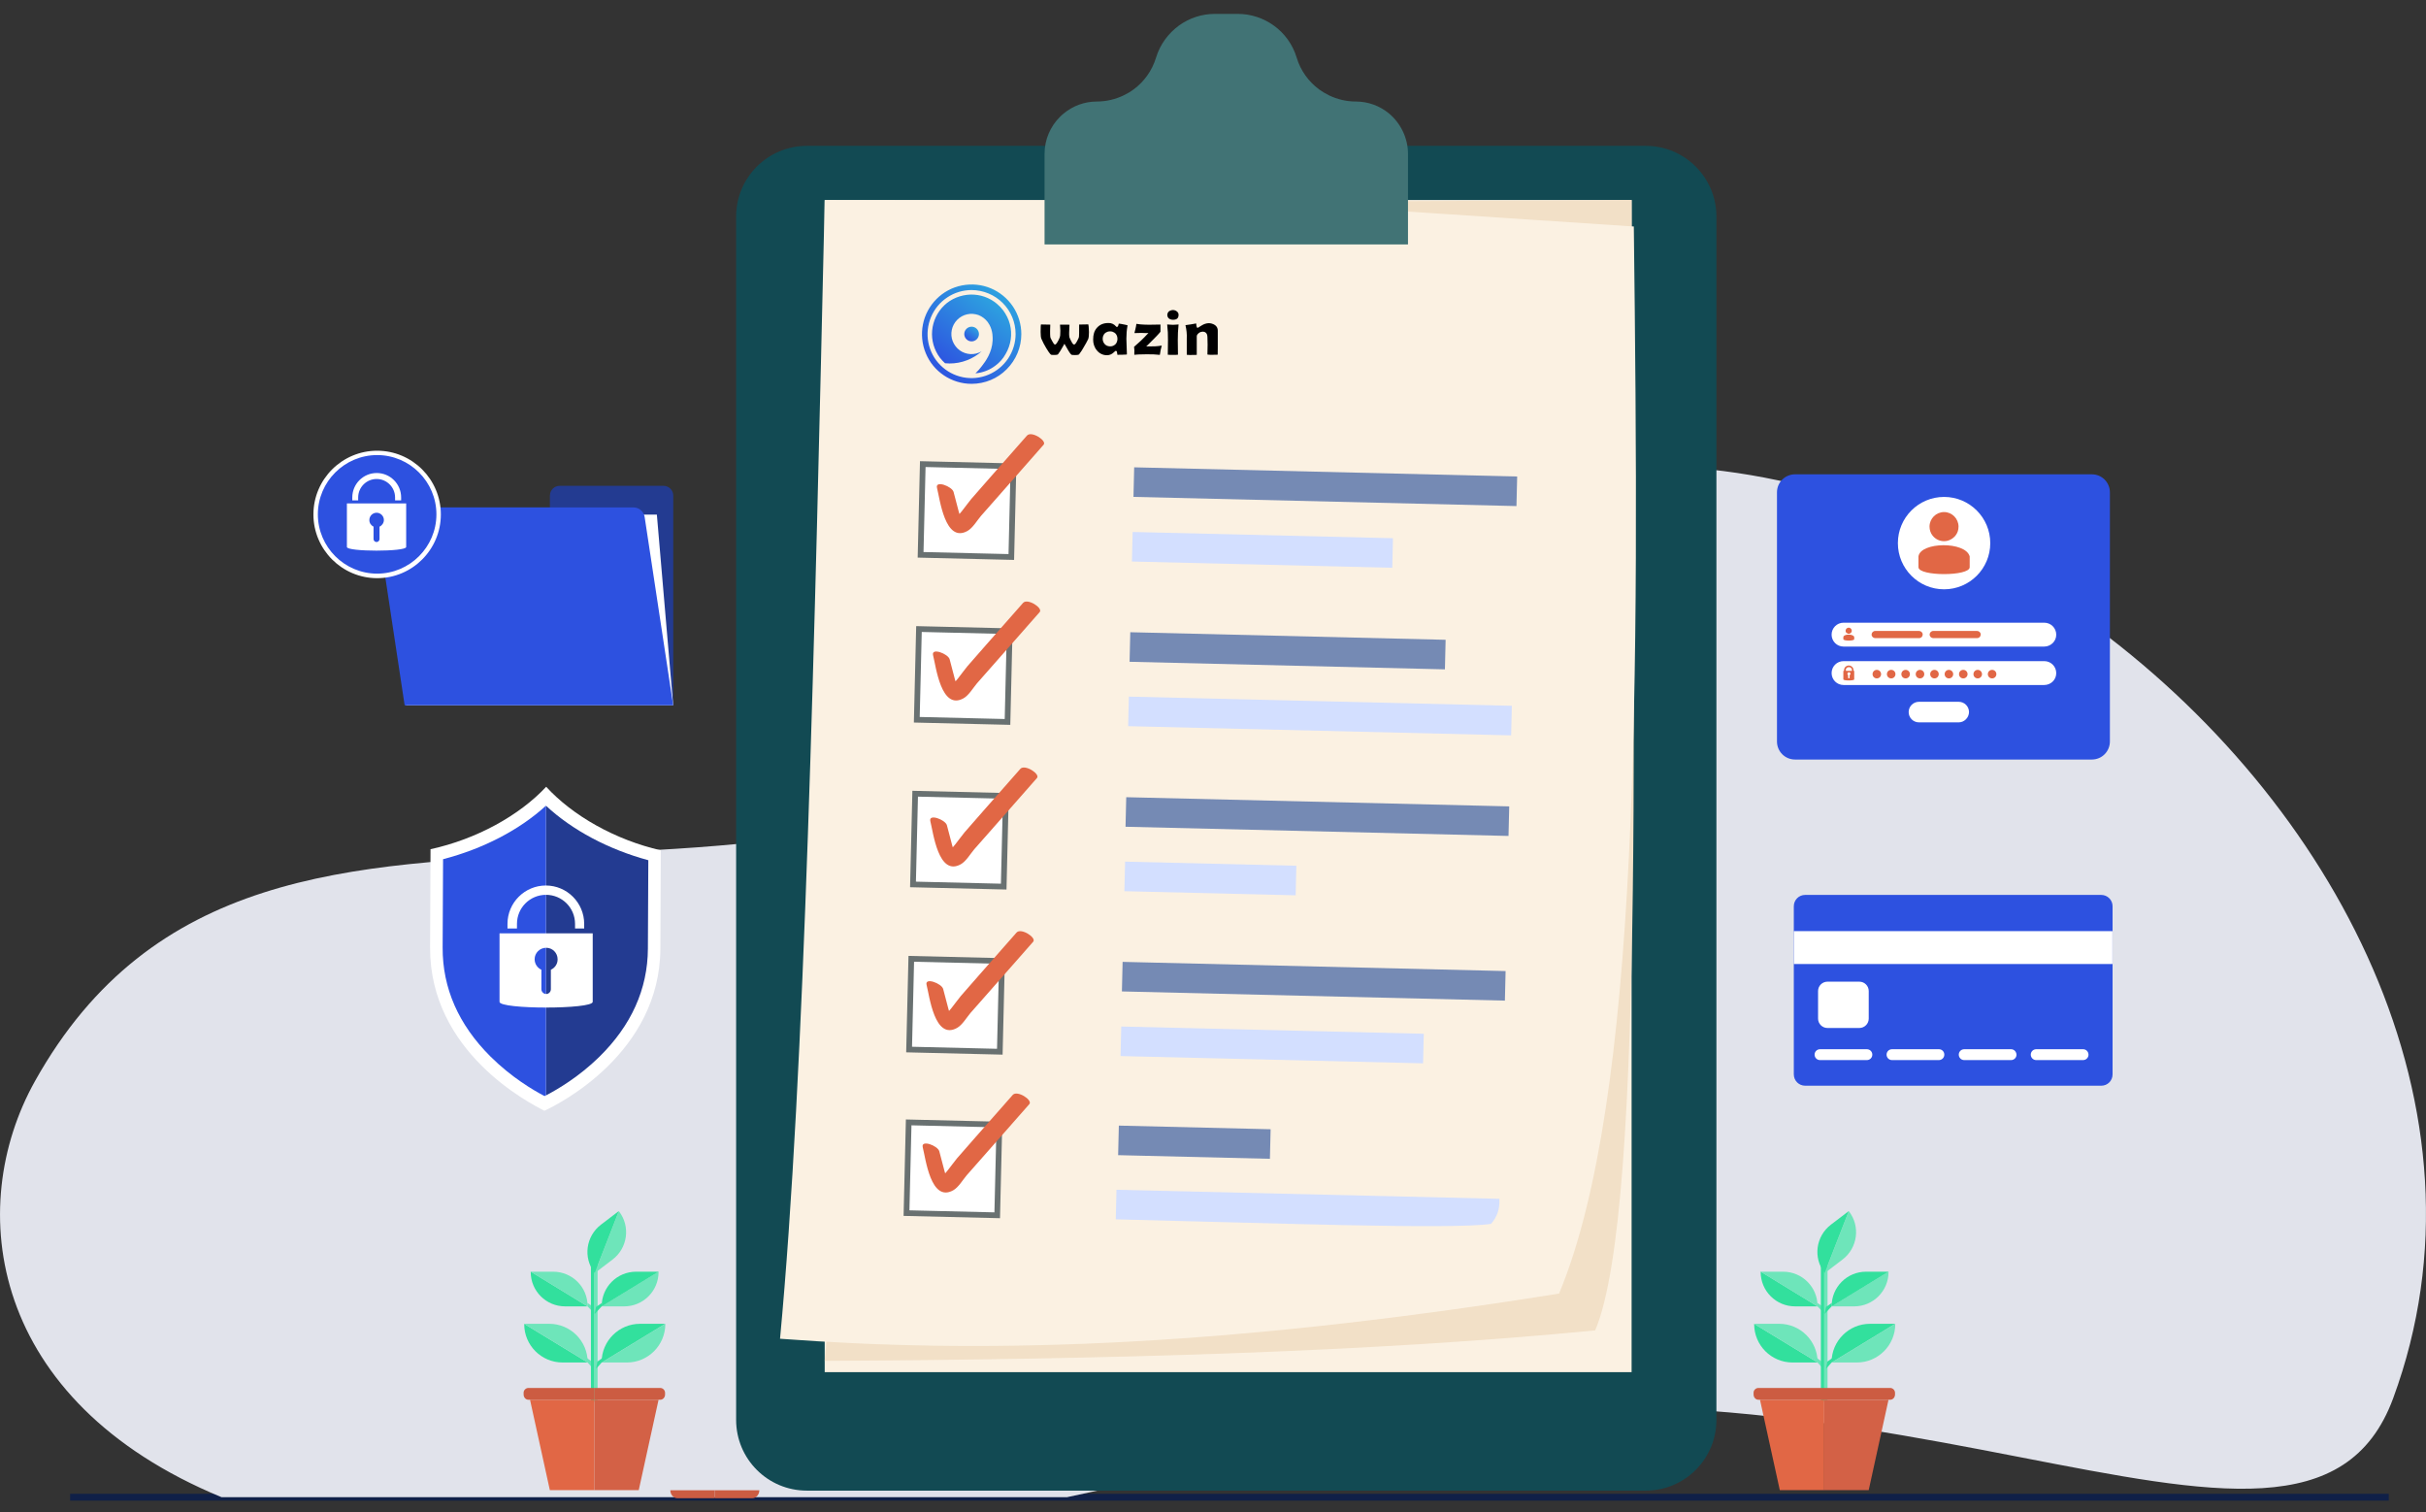 <?xml version="1.0" encoding="utf-8"?>
<!-- Generator: Adobe Illustrator 25.4.1, SVG Export Plug-In . SVG Version: 6.00 Build 0)  -->
<svg version="1.1" id="Layer_1" xmlns="http://www.w3.org/2000/svg" xmlns:xlink="http://www.w3.org/1999/xlink" x="0px" y="0px"
	 viewBox="0 0 2840.3 1770.2" style="enable-background:new 0 0 2840.3 1770.2;" xml:space="preserve">
<rect x="0" y="0" width="2840.3" height="1770.2" fill="#333333" stroke="none"/>
<style type="text/css">
	.st0{fill:none;stroke:#102048;stroke-width:7.987;stroke-miterlimit:10;}
	.st1{fill:#E1E3EB;}
	.st2{fill:#CC5C42;}
	.st3{fill:#124A53;}
	.st4{fill:#FBF1E2;}
	.st5{fill:#F2E0C7;}
	.st6{fill:#758AB4;}
	.st7{fill:#D3DFFF;}
	.st8{fill:#FFFFFF;stroke:#697171;stroke-width:6.681;stroke-miterlimit:9.998;}
	.st9{fill:#E16745;}
	.st10{fill:#417375;}
	.st11{fill:#D9FFFF;}
	.st12{fill:#FFFFFF;}
	.st13{fill:#2D51E0;}
	.st14{fill:#233B91;}
	.st15{fill:#E16644;}
	.st16{fill:#6EE5BA;}
	.st17{fill:#32E09D;}
	.st18{fill:#D36146;}
	
		.st19{clip-path:url(#SVGID_00000125568139922093557530000002820992862821654912_);fill:url(#SVGID_00000029747839184520414870000009639953456033089433_);}
	
		.st20{clip-path:url(#SVGID_00000123439618740480856570000013492246417612720801_);fill:url(#SVGID_00000042705331744160452460000012492324439371991449_);}
	
		.st21{clip-path:url(#SVGID_00000026874785577990070630000000159030532495310493_);fill:url(#SVGID_00000174593988014402552100000012337112828574783398_);}
</style>
<line class="st0" x1="82.1" y1="1752.75" x2="2796.7" y2="1752.75"/>
<g>
	<path class="st1" d="M40.9,1265.75c273.6-489.5,918.6-40.4,1433.3-537.5c563-543.9,1575.6,235.1,1327.7,908.6
		c-106.4,289.1-623-125.1-1314.5,58.8c-83.6,22.2-163,41.2-238.2,57.1H259.4C-13.2,1640.15-41.8,1413.75,40.9,1265.75z"/>
</g>
<g>
	<path class="st2" d="M836.9,1753.95v-9.3h-52.1l0,0c0,5,3.7,9.3,8.3,9.3H836.9L836.9,1753.95z"/>
</g>
<g>
	<path class="st2" d="M836.9,1753.95v-9.3H889l0,0c0,5-3.7,9.3-8.3,9.3H836.9L836.9,1753.95z"/>
</g>
<path class="st3" d="M1926.74,1745.05h-982.1c-45.8,0-82.8-37.1-82.8-82.8V253.55c0-45.8,37.1-82.8,82.8-82.8h982.1
	c45.8,0,82.8,37.1,82.8,82.8v1408.8C2009.44,1708.05,1972.54,1745.05,1926.74,1745.05z"/>
<rect x="965.54" y="234.15" class="st4" width="944.7" height="1372.2"/>
<path class="st5" d="M1910.24,234.15c0.4,535.1,17.6,1180.4-42.6,1323.3c-264.8,25.8-574.8,34-902.1,35.7l124.5-1354.9
	L1910.24,234.15z"/>
<path class="st4" d="M1825.34,1514.35c-412.6,66.1-688.5,69.6-912.1,52.9c29-308.6,40.6-821.2,52.3-1332.9l497.2,1.1l450.1,29.7
	C1919.34,796.25,1920.04,1286.95,1825.34,1514.35z"/>
<rect x="1533.48" y="345.74" transform="matrix(0.024 -1 1 0.024 944.5 2106.872)" class="st6" width="34.6" height="448.39"/>
<rect x="1459.88" y="491.44" transform="matrix(0.024 -1 1 0.024 798.756 2105.453)" class="st7" width="34.6" height="304.79"/>
<rect x="1489.28" y="577.34" transform="matrix(0.024 -1 1 0.024 709.399 2250.162)" class="st6" width="34.6" height="369.19"/>
<rect x="1527.18" y="614.04" transform="matrix(0.024 -1 1 0.024 670.129 2362.553)" class="st7" width="34.6" height="448.39"/>
<rect x="1524.08" y="731.73" transform="matrix(0.024 -1 1 0.024 549.437 2474.381)" class="st6" width="34.6" height="448.39"/>
<rect x="1398.83" y="928.08" transform="matrix(0.024 -1 1 0.024 354.76 2419.863)" class="st7" width="34.6" height="200.5"/>
<rect x="1519.78" y="924.43" transform="matrix(0.024 -1 1 0.024 352.596 2658.243)" class="st6" width="34.6" height="448.39"/>
<rect x="1471.08" y="1046.03" transform="matrix(0.024 -1 1 0.024 230.566 2682.302)" class="st7" width="34.6" height="354.19"/>
<rect x="1380.03" y="1248.07" transform="matrix(0.024 -1 1 0.024 27.895 2702.399)" class="st6" width="34.6" height="177.7"/>
<path class="st7" d="M1755.44,1403.45l-448.3-10.6l-0.8,34.6c173.4,4.1,394.2,12.2,439.3,5.3
	C1752.54,1425.05,1756.14,1415.55,1755.44,1403.45z"/>
<rect x="1078.39" y="544.64" transform="matrix(0.024 -1 1 0.024 507.286 1714.842)" class="st8" width="106.2" height="106.2"/>
<g>
	<path class="st9" d="M1097.03,571.25c3.3,12.6,9.3,65.1,35.7,50.3c6.1-3.4,11.3-12.3,15.7-17.5c8.2-9.3,16.3-18.5,24.5-27.8
		c16.3-18.5,32.6-37.1,48.9-55.6c4.2-4.7-14.3-16.7-19.5-10.7c-14.5,16.4-29,33-43.5,49.4c-7.3,8.2-14.5,16.4-21.7,24.8
		c-5,5.7-16.7,24.2-24.2,25.8c4.1,1.3,8.1,2.6,12.2,4c2.8,2.3-2.5-14.3-2.6-14.8c-2-7.7-4-15.5-6.1-23.2
		C1114.73,569.45,1094.53,561.75,1097.03,571.25L1097.03,571.25z"/>
</g>
<rect x="1073.89" y="737.63" transform="matrix(0.024 -1 1 0.024 309.95 1898.797)" class="st8" width="106.2" height="106.2"/>
<g>
	<path class="st9" d="M1092.43,767.15c3.3,12.6,9.3,65.1,35.7,50.3c6.1-3.4,11.3-12.3,15.7-17.5c8.2-9.3,16.3-18.5,24.5-27.8
		c16.3-18.5,32.6-37.1,48.9-55.6c4.2-4.7-14.3-16.7-19.5-10.7c-14.5,16.4-29,33-43.5,49.4c-7.3,8.2-14.5,16.4-21.7,24.8
		c-5,5.7-16.7,24.2-24.2,25.8c4.1,1.3,8.1,2.6,12.2,4c2.8,2.3-2.5-14.3-2.6-14.8c-2-7.7-4-15.5-6.1-23.2
		C1110.13,765.45,1090.03,757.65,1092.43,767.15L1092.43,767.15z"/>
</g>
<rect x="1069.39" y="930.33" transform="matrix(0.024 -1 1 0.024 112.914 2082.459)" class="st8" width="106.2" height="106.2"/>
<g>
	<path class="st9" d="M1089.23,961.45c3.3,12.6,9.3,65.1,35.7,50.3c6.1-3.4,11.3-12.3,15.7-17.5c8.2-9.3,16.3-18.5,24.5-27.8
		c16.3-18.5,32.6-37.1,48.9-55.6c4.2-4.7-14.3-16.7-19.5-10.7c-14.5,16.4-29,33-43.5,49.4c-7.3,8.2-14.5,16.4-21.7,24.8
		c-5,5.7-16.7,24.2-24.2,25.8c4.1,1.3,8.1,2.6,12.2,4c2.8,2.3-2.5-14.3-2.6-14.8c-2-7.7-4-15.5-6.1-23.2
		C1107.03,959.75,1086.83,951.95,1089.23,961.45L1089.23,961.45z"/>
</g>
<rect x="1064.79" y="1123.52" transform="matrix(0.024 -1 1 0.024 -84.72 2266.509)" class="st8" width="106.2" height="106.2"/>
<g>
	<path class="st9" d="M1084.83,1153.05c3.3,12.6,9.3,65.1,35.7,50.3c6.1-3.4,11.3-12.3,15.7-17.5c8.2-9.3,16.3-18.5,24.5-27.8
		c16.3-18.5,32.6-37.1,48.9-55.6c4.2-4.7-14.3-16.7-19.5-10.7c-14.5,16.4-29,33-43.5,49.4c-7.3,8.2-14.5,16.4-21.7,24.8
		c-5,5.7-16.7,24.2-24.2,25.8c4.1,1.3,8.1,2.6,12.2,4c2.8,2.3-2.5-14.3-2.6-14.8c-2-7.7-4-15.5-6.1-23.2
		C1102.53,1151.35,1082.33,1143.65,1084.83,1153.05L1084.83,1153.05z"/>
</g>
<rect x="1061.69" y="1314.92" transform="matrix(0.024 -1 1 0.024 -279.09 2450.301)" class="st8" width="106.2" height="106.2"/>
<g>
	<path class="st9" d="M1080.33,1343.15c3.3,12.6,9.3,65.1,35.7,50.3c6.1-3.4,11.3-12.3,15.7-17.5c8.2-9.3,16.3-18.5,24.5-27.8
		c16.3-18.5,32.6-37.1,48.9-55.6c4.2-4.7-14.3-16.7-19.5-10.7c-14.5,16.4-29,33-43.5,49.4c-7.3,8.2-14.5,16.4-21.7,24.8
		c-5,5.7-16.7,24.2-24.2,25.8c4.1,1.3,8.1,2.6,12.2,4c2.8,2.3-2.5-14.3-2.6-14.8c-2-7.7-4-15.5-6.1-23.2
		C1098.03,1341.25,1077.93,1333.65,1080.33,1343.15L1080.33,1343.15z"/>
</g>
<path class="st10" d="M1648.44,180.15v106h-425.5v-106c0-16.9,6.8-32.1,18-43.3c1.4-1.4,2.8-2.7,4.3-3.9c10.6-8.8,24.2-14.1,39-14.1
	c11.1,0,21.7-2.6,31.3-7.2c4.1-2,8.1-4.3,11.7-7c12.2-9,21.5-21.8,26.2-37.1c4.7-15.6,14.4-28.5,26.9-37.7
	c12.1-8.7,26.6-13.6,42.2-13.6h26.5c15.6,0,30.2,5,42.2,13.6c12.6,9,22.2,22.1,26.9,37.7c4.6,15.3,14,28,26.2,37.1
	c3.8,2.7,7.6,5,11.7,7c9.5,4.6,20.2,7.2,31.3,7.2c14.8,0,28.4,5.3,39,14.1C1639.74,144.25,1648.44,161.35,1648.44,180.15z"/>
<g>
	<g>
		<path class="st11" d="M503.94,994.05L503.94,994.05c0-0.5,0-0.6,0-0.7C503.94,993.35,503.94,994.05,503.94,994.05z"/>
		<path class="st11" d="M503.94,994.05L503.94,994.05c0-0.5,0-0.6,0-0.7C503.94,993.35,503.94,994.05,503.94,994.05z"/>
		<path class="st11" d="M773.84,995.25c0,0,0-0.6,0-0.7C773.84,994.65,773.84,994.75,773.84,995.25L773.84,995.25z"/>
		<path class="st11" d="M773.84,995.25c0,0,0-0.6,0-0.7C773.84,994.65,773.84,994.75,773.84,995.25L773.84,995.25z"/>
		<path class="st12" d="M639.44,921.05c-31.4,33.7-81.7,61.4-135.4,73.1c0,3.5-0.1,23.5-0.5,115.1
			c-0.5,122.3,115.8,181.9,133.8,191.1c17.5-8,135.3-67.7,135.8-189.8c0.4-91.6,0.5-111.5,0.5-115.1
			C720.14,983.15,670.64,955.05,639.44,921.05z"/>
	</g>
</g>
<g>
	<path class="st13" d="M639.14,943.25c-30.8,28.2-73.4,50.4-120.4,62.6l-0.5,103.5c-0.2,47.4,18.6,90.2,55.9,127.4
		c24.5,24.4,50.3,39.6,63.4,46.4c0.6-0.2,1.2-0.6,1.8-1v-338.6C639.34,943.35,639.14,943.25,639.14,943.25z"/>
</g>
<g>
	<path class="st14" d="M639.44,943.45v338.8c13.6-7.1,38.4-21.7,62-44.8c37.6-36.8,56.9-79.5,57.1-126.9l0.5-103.5
		C712.24,994.35,670.04,971.85,639.44,943.45z"/>
</g>
<g>
	<path class="st12" d="M584.84,1092.65v80.2c0,8.9,109.1,8.9,109.1,0v-80.2H584.84z M644.94,1135.25v22.8c0,3-2.4,5.6-5.5,5.6
		s-5.6-2.6-5.6-5.6v-22.8c-4.6-2.1-7.9-6.8-7.9-12.3c0-7.4,6.1-13.4,13.5-13.4s13.4,6,13.4,13.4
		C652.94,1128.45,649.64,1133.15,644.94,1135.25z"/>
	<path class="st12" d="M684.35,1086.95h-11.1v-5.4c0-18.8-15.2-34-34-34s-34,15.2-34,34v5.4h-11.1v-5.4c0-24.8,20.2-44.9,44.9-44.9
		c24.8,0,44.9,20.2,44.9,44.9v5.4H684.35z"/>
</g>
<g>
	<path class="st13" d="M2449.09,889.17h-347.52c-11.82,0-21.13-9.54-21.13-21.13V576.41c0-11.82,9.54-21.13,21.13-21.13h347.52
		c11.82,0,21.13,9.54,21.13,21.13v291.52C2470.23,879.63,2460.91,889.17,2449.09,889.17z"/>
	<path class="st12" d="M2393.31,756.93h-234.94c-7.73,0-13.97-6.25-13.97-13.97l0,0c0-7.73,6.25-13.97,13.97-13.97h235.05
		c7.73,0,13.97,6.25,13.97,13.97l0,0C2407.51,750.57,2401.15,756.93,2393.31,756.93z"/>
	<path class="st12" d="M2393.31,801.92h-234.94c-7.73,0-13.97-6.25-13.97-13.97l0,0c0-7.73,6.25-13.97,13.97-13.97h235.05
		c7.73,0,13.97,6.25,13.97,13.97l0,0C2407.51,795.67,2401.15,801.92,2393.31,801.92z"/>
	<g>
		<path class="st9" d="M2202.34,789.19c0,2.73-2.16,5-5,5c-2.73,0-5-2.16-5-5c0-2.73,2.16-5,5-5
			C2200.07,784.2,2202.34,786.47,2202.34,789.19z"/>
		<path class="st9" d="M2219.15,789.19c0,2.73-2.16,5-5,5c-2.73,0-5-2.16-5-5c0-2.73,2.16-5,5-5
			C2217,784.2,2219.15,786.47,2219.15,789.19z"/>
		<path class="st9" d="M2236.08,789.19c0,2.73-2.16,5-5,5c-2.84,0-5-2.16-5-5c0-2.73,2.16-5,5-5
			C2233.81,784.2,2236.08,786.47,2236.08,789.19z"/>
		<path class="st9" d="M2252.9,789.19c0,2.73-2.16,5-5,5c-2.84,0-5-2.16-5-5c0-2.73,2.16-5,5-5
			C2250.74,784.2,2252.9,786.47,2252.9,789.19z"/>
		<path class="st9" d="M2269.82,789.19c0,2.73-2.16,5-5,5c-2.73,0-5-2.16-5-5c0-2.73,2.16-5,5-5
			C2267.66,784.2,2269.82,786.47,2269.82,789.19z"/>
		<path class="st9" d="M2286.75,789.19c0,2.73-2.16,5-5,5c-2.73,0-5-2.16-5-5c0-2.73,2.16-5,5-5
			C2284.48,784.2,2286.75,786.47,2286.75,789.19z"/>
		<path class="st9" d="M2303.56,789.19c0,2.73-2.16,5-5,5c-2.73,0-5-2.16-5-5c0-2.73,2.16-5,5-5
			C2301.41,784.2,2303.56,786.47,2303.56,789.19z"/>
		<path class="st9" d="M2320.49,789.19c0,2.73-2.16,5-5,5c-2.84,0-5-2.16-5-5c0-2.73,2.16-5,5-5
			C2318.22,784.2,2320.49,786.47,2320.49,789.19z"/>
		<path class="st9" d="M2337.31,789.19c0,2.73-2.16,5-5,5c-2.73,0-5-2.16-5-5c0-2.73,2.16-5,5-5
			C2335.15,784.2,2337.31,786.47,2337.31,789.19z"/>
	</g>
	<circle class="st12" cx="2276.07" cy="635.82" r="54.08"/>
	<g>
		<g>
			<path class="st9" d="M2276.07,633.55c5.23,0,10.11-2.61,13.29-6.48c2.39-2.95,3.64-6.48,3.64-10.57
				c0-9.32-7.61-17.04-16.93-17.04c-9.43,0-17.04,7.73-17.04,17.04c0,3.98,1.36,7.73,3.64,10.57
				C2265.85,631.05,2270.62,633.55,2276.07,633.55z"/>
		</g>
		<path class="st9" d="M2306.06,664c0,10.79-59.98,10.79-59.98,0v-12.61c2.39-17.15,55.21-17.84,59.98,0V664z"/>
	</g>
	<path class="st15" d="M2170.08,785.33v-0.68c0-3.07-2.5-5.57-5.57-5.57c-3.07,0-5.57,2.5-5.57,5.57v0.68h-0.8v10
		c0,1.7,12.72,1.7,12.72,0v-10H2170.08z M2160.99,784.65c0-1.93,1.14-3.64,3.64-3.64c2.39,0,3.64,1.7,3.64,3.64v0.68h-7.04v-0.68
		H2160.99z M2165.53,790.33v2.95c0,0.57-0.45,0.8-1.02,0.8c-0.57,0-0.8-0.45-0.8-0.8v-2.95c-0.57-0.23-0.8-0.8-0.8-1.48
		c0-1.02,0.8-1.82,1.82-1.82c1.02,0,1.82,0.8,1.82,1.82C2166.33,789.65,2165.99,789.99,2165.53,790.33z"/>
	<g>
		<g>
			<g>
				<path class="st9" d="M2164.51,741.93c1.14,0,2.04-0.57,2.73-1.36c0.57-0.57,0.8-1.36,0.8-2.16c0-1.93-1.7-3.64-3.64-3.64
					c-1.93,0-3.64,1.7-3.64,3.64c0,0.8,0.23,1.7,0.8,2.16C2162.35,741.37,2163.49,741.93,2164.51,741.93z"/>
			</g>
			<path class="st9" d="M2170.87,748.3c0,2.16-12.72,2.16-12.72,0v-2.61c0.57-3.64,11.59-3.75,12.72,0V748.3z"/>
		</g>
		<path class="st9" d="M2246.87,747.05h-51.46c-2.16,0-4.2-1.82-4.2-4.2l0,0c0-2.16,1.82-4.2,4.2-4.2h51.46c2.16,0,4.2,1.82,4.2,4.2
			l0,0C2250.96,745.23,2249.26,747.05,2246.87,747.05z"/>
		<path class="st9" d="M2314.81,747.05h-51.46c-2.16,0-4.2-1.82-4.2-4.2l0,0c0-2.16,1.82-4.2,4.2-4.2h51.46c2.16,0,4.2,1.82,4.2,4.2
			l0,0C2318.9,745.23,2317.08,747.05,2314.81,747.05z"/>
	</g>
	<path class="st12" d="M2293.23,845.66h-46.58c-6.59,0-12.04-5.34-12.04-12.04l0,0c0-6.59,5.34-12.04,12.04-12.04h46.58
		c6.59,0,12.04,5.34,12.04,12.04l0,0C2305.15,840.2,2299.7,845.66,2293.23,845.66z"/>
</g>
<g>
	<path class="st13" d="M2460.17,1271.02h-346.73c-7.38,0-13.29-5.91-13.29-13.29v-196.77c0-7.38,5.91-13.29,13.29-13.29h346.61
		c7.38,0,13.29,5.91,13.29,13.29v196.77C2473.35,1265.23,2467.44,1271.02,2460.17,1271.02z"/>
	<rect x="2100.15" y="1090.05" class="st12" width="373.09" height="38.51"/>
	<path class="st12" d="M2185.7,1228.31h-54.87c-3.41,0-6.36,2.73-6.36,6.36l0,0c0,3.41,2.73,6.36,6.36,6.36h54.87
		c3.41,0,6.36-2.73,6.36-6.36l0,0C2192.06,1231.03,2189.11,1228.31,2185.7,1228.31z"/>
	<path class="st12" d="M2270.11,1228.31h-54.99c-3.41,0-6.36,2.73-6.36,6.36l0,0c0,3.41,2.73,6.36,6.36,6.36h54.87
		c3.41,0,6.36-2.73,6.36-6.36l0,0C2276.36,1231.03,2273.51,1228.31,2270.11,1228.31z"/>
	<path class="st12" d="M2354.52,1228.31h-54.87c-3.41,0-6.36,2.73-6.36,6.36l0,0c0,3.41,2.73,6.36,6.36,6.36h54.87
		c3.41,0,6.36-2.73,6.36-6.36l0,0C2360.65,1231.03,2357.93,1228.31,2354.52,1228.31z"/>
	<path class="st12" d="M2438.81,1228.31h-54.87c-3.41,0-6.36,2.73-6.36,6.36l0,0c0,3.41,2.73,6.36,6.36,6.36h54.87
		c3.41,0,6.36-2.73,6.36-6.36l0,0C2445.06,1231.03,2442.33,1228.31,2438.81,1228.31z"/>
	<path class="st12" d="M2139.46,1149.24h37.49c5.91,0,10.91,4.89,10.91,10.91v32.38c0,5.91-4.89,10.91-10.91,10.91h-37.49
		c-5.91,0-10.91-4.89-10.91-10.91v-32.38C2128.55,1154.12,2133.55,1149.24,2139.46,1149.24z"/>
</g>
<g>
	<path class="st14" d="M473.84,594.05v231.6h314.4v-245.5c0-6.3-5.1-11.4-11.4-11.4h-121.6c-6.3,0-11.4,5.1-11.4,11.4v13.9H473.84z"
		/>
	<polygon class="st12" points="475.34,825.65 788.14,825.65 769.04,602.45 460.74,602.45 	"/>
	<path class="st13" d="M441.04,609.15c-1.2-7.9,5-15.1,13-15.1h287.7c6.4,0,12,4.7,13,11.2l33.4,220.4h-314.4L441.04,609.15z"/>
	<ellipse class="st13" cx="440.94" cy="602.45" rx="72.1" ry="72.1"/>
	<g>
		<path class="st12" d="M406.14,589.35v51c0,5.7,69.4,5.7,69.4,0v-51H406.14z M432.44,608.75c0-4.7,3.8-8.5,8.5-8.5
			c4.6,0,8.5,3.8,8.5,8.5c0,3.4-2.2,6.5-5.1,7.8v14.5c0,1.9-1.6,3.5-3.5,3.5s-3.5-1.6-3.5-3.5v-14.5
			C434.44,615.15,432.34,612.15,432.44,608.75z"/>
		<path class="st12" d="M412.45,585.75v-3.4c0-15.8,12.8-28.6,28.6-28.6s28.6,12.8,28.6,28.6v3.4h-7.1v-3.4
			c0-11.9-9.7-21.6-21.6-21.6c-11.9,0-21.6,9.7-21.6,21.6v3.4h-7.1H412.45z"/>
	</g>
	<path class="st12" d="M366.94,602.25c0-41.1,33.5-74.6,74.6-74.6s74.6,33.5,74.6,74.6s-33.4,74.6-74.6,74.6
		C400.44,676.85,366.94,643.35,366.94,602.25z M372.14,602.15c0,38.2,31.2,69.4,69.4,69.4s69.4-31.2,69.4-69.4s-31.2-69.4-69.4-69.4
		S372.14,563.95,372.14,602.15z"/>
</g>
<g>
	<g>
		<polygon class="st16" points="2127.94,1529.35 2136.24,1538.25 2134.74,1529.95 2127.74,1525.35 		"/>
	</g>
	<g>
		<polygon class="st16" points="2126.44,1593.35 2134.54,1602.45 2133.04,1594.05 2126.24,1589.25 		"/>
	</g>
	<g>
		<path class="st17" d="M2053.74,1550.15c0,24.8,20.1,44.9,44.9,44.9h29.4l-74.4-45.3L2053.74,1550.15L2053.74,1550.15z"/>
	</g>
	<g>
		<path class="st16" d="M2083.04,1549.75h-29.4l74.4,45.3v-0.4C2127.94,1569.85,2107.84,1549.75,2083.04,1549.75z"/>
	</g>
	<g>
		<path class="st17" d="M2061.34,1489.05c0,22.3,18,40.3,40.3,40.3h26.3l-66.6-40.7V1489.05L2061.34,1489.05z"/>
	</g>
	<g>
		<path class="st16" d="M2087.64,1488.75h-26.3l66.6,40.7v-0.4C2127.94,1506.75,2109.94,1488.75,2087.64,1488.75z"/>
	</g>
	<g>
		<rect x="2135.74" y="1480.15" class="st16" width="3.9" height="161"/>
	</g>
	<g>
		<rect x="2131.84" y="1480.15" class="st17" width="3.9" height="161"/>
	</g>
	<g>
		<polygon class="st18" points="2135.74,1744.45 2187.84,1744.45 2211.04,1638.65 2135.74,1638.65 		"/>
	</g>
	<g>
		<polygon class="st9" points="2135.74,1744.45 2083.74,1744.45 2060.54,1638.65 2135.74,1638.65 		"/>
	</g>
	<g>
		<path class="st2" d="M2213.04,1624.85h-77.3v13.8h77.3c3.1,0,5.6-2.7,5.6-6.2v-1.5
			C2218.84,1627.65,2216.14,1624.85,2213.04,1624.85z"/>
	</g>
	<g>
		<path class="st2" d="M2058.64,1624.85h77.3v13.8h-77.3c-3.1,0-5.6-2.7-5.6-6.2v-1.5
			C2052.74,1627.65,2055.54,1624.85,2058.64,1624.85z"/>
	</g>
	<g>
		<polygon class="st17" points="2144.44,1529.35 2136.24,1538.25 2137.84,1529.95 2144.64,1525.35 		"/>
	</g>
	<g>
		<polygon class="st17" points="2145.94,1593.35 2137.84,1602.45 2139.34,1594.05 2146.14,1589.25 		"/>
	</g>
	<g>
		<path class="st16" d="M2218.94,1550.15c-0.1,24.8-20.2,44.9-45,44.9h-29.4l74.4-45.3V1550.15L2218.94,1550.15z"/>
	</g>
	<g>
		<path class="st17" d="M2189.34,1549.75h29.4l-74.4,45.3v-0.4C2144.44,1569.85,2164.54,1549.75,2189.34,1549.75z"/>
	</g>
	<g>
		<path class="st16" d="M2211.04,1489.05c0,22.3-18,40.3-40.3,40.3h-26.3l66.6-40.7V1489.05L2211.04,1489.05z"/>
	</g>
	<g>
		<path class="st17" d="M2184.74,1488.75h26.3l-66.6,40.7v-0.4C2144.44,1506.75,2162.44,1488.75,2184.74,1488.75z"/>
	</g>
	<g>
		<g>
			<path class="st16" d="M2164.74,1418.15c13.6,17.6,10.1,43-7.6,56.4l-20.9,15.9l28.3-72.6L2164.74,1418.15z"/>
		</g>
		<g>
			<path class="st17" d="M2143.64,1433.65l20.9-15.9l-28.3,72.6l-0.2-0.4C2122.54,1472.45,2125.84,1447.25,2143.64,1433.65z"/>
		</g>
	</g>
</g>
<g>
	<g>
		<polygon class="st16" points="687.94,1529.35 696.24,1538.25 694.74,1529.95 687.74,1525.35 		"/>
	</g>
	<g>
		<polygon class="st16" points="686.44,1593.35 694.54,1602.45 693.04,1594.05 686.24,1589.25 		"/>
	</g>
	<g>
		<path class="st17" d="M613.74,1550.15c0,24.8,20.1,44.9,44.9,44.9h29.4l-74.4-45.3L613.74,1550.15L613.74,1550.15z"/>
	</g>
	<g>
		<path class="st16" d="M643.04,1549.75h-29.4l74.4,45.3v-0.4C687.94,1569.85,667.84,1549.75,643.04,1549.75z"/>
	</g>
	<g>
		<path class="st17" d="M621.34,1489.05c0,22.3,18,40.3,40.3,40.3h26.3l-66.6-40.7V1489.05L621.34,1489.05z"/>
	</g>
	<g>
		<path class="st16" d="M647.64,1488.75h-26.3l66.6,40.7v-0.4C687.94,1506.75,669.94,1488.75,647.64,1488.75z"/>
	</g>
	<g>
		<rect x="695.74" y="1480.15" class="st16" width="3.9" height="161"/>
	</g>
	<g>
		<rect x="691.84" y="1480.15" class="st17" width="3.9" height="161"/>
	</g>
	<g>
		<polygon class="st18" points="695.74,1744.45 747.84,1744.45 771.04,1638.65 695.74,1638.65 		"/>
	</g>
	<g>
		<polygon class="st9" points="695.74,1744.45 643.74,1744.45 620.54,1638.65 695.74,1638.65 		"/>
	</g>
	<g>
		<path class="st2" d="M773.04,1624.85h-77.3v13.8h77.3c3.1,0,5.6-2.7,5.6-6.2v-1.5C778.84,1627.65,776.14,1624.85,773.04,1624.85z"
			/>
	</g>
	<g>
		<path class="st2" d="M618.64,1624.85h77.3v13.8h-77.3c-3.1,0-5.6-2.7-5.6-6.2v-1.5C612.74,1627.65,615.54,1624.85,618.64,1624.85z
			"/>
	</g>
	<g>
		<polygon class="st17" points="704.44,1529.35 696.24,1538.25 697.84,1529.95 704.64,1525.35 		"/>
	</g>
	<g>
		<polygon class="st17" points="705.94,1593.35 697.84,1602.45 699.34,1594.05 706.14,1589.25 		"/>
	</g>
	<g>
		<path class="st16" d="M778.94,1550.15c-0.1,24.8-20.2,44.9-45,44.9h-29.4l74.4-45.3V1550.15L778.94,1550.15z"/>
	</g>
	<g>
		<path class="st17" d="M749.34,1549.75h29.4l-74.4,45.3v-0.4C704.44,1569.85,724.54,1549.75,749.34,1549.75z"/>
	</g>
	<g>
		<path class="st16" d="M771.04,1489.05c0,22.3-18,40.3-40.3,40.3h-26.3l66.6-40.7V1489.05L771.04,1489.05z"/>
	</g>
	<g>
		<path class="st17" d="M744.74,1488.75h26.3l-66.6,40.7v-0.4C704.44,1506.75,722.44,1488.75,744.74,1488.75z"/>
	</g>
	<g>
		<g>
			<path class="st16" d="M724.74,1418.15c13.6,17.6,10.1,43-7.6,56.4l-20.9,15.9l28.3-72.6L724.74,1418.15z"/>
		</g>
		<g>
			<path class="st17" d="M703.64,1433.65l20.9-15.9l-28.3,72.6l-0.2-0.4C682.54,1472.45,685.84,1447.25,703.64,1433.65z"/>
		</g>
	</g>
</g>
<g>
	<path d="M1274.24,379.95c-0.1-0.2-0.1-0.2-0.2-0.2c-1.2,0-3,0-5.4,0.1s-4,0.1-5.2,0.1c0,0.1,0,0.2,0,0.2c0,8.4,0,13-0.2,14.1
		c-0.1,0.6-0.3,1.7-2.1,4.9c-1.9,3.5-2.8,4.2-3.6,4.2s-1.8-0.7-3.5-4.2c-0.8-1.4-1.4-2.9-2-4.4c-0.3-1.8-0.4-3.6-0.3-5.4
		c0-1,0.1-2.5,0.2-4.6s0.2-3.5,0.2-4.5v-0.1c-1.8-0.1-3.1-0.1-4.1-0.1h-2.8h-4.2v0.1c0,0.8,0.1,1.9,0.2,3.4s0.2,2.8,0.2,3.6
		c0,5.3-0.3,6.7-0.6,7.5c-0.6,1.5-1.2,3.1-2.1,4.6c-1.9,3.4-2.8,4.1-3.5,4.1s-1.3-0.3-3.4-4.1c-1.9-3.3-2.2-4.3-2.2-4.9
		c-0.2-1.5-0.2-4-0.2-7.2c0-0.8,0-2,0.1-3.5s0.1-2.6,0.1-3.4c0-0.1,0-0.1,0-0.2c-1.2,0-3,0-5.3-0.1s-4.2-0.1-5.4-0.1
		c-0.2,0-0.2,0-0.3,0.2c-0.1,0.7-0.3,2.8-0.3,8.6c0,3.9,0.3,6.6,1,8.2c1.5,3.5,3.4,7.1,5.4,10.4c4.2,7.1,5.6,7.9,6,8.1
		c1.2,0.2,2.4,0.2,3.5,0.2c3.6,0,4.3-0.6,4.4-0.7c1.1-1.2,3.4-4.9,6.6-10.6l1-1.8l1,1.8c3.1,5.6,5.3,9.2,6.7,10.6
		c0.2,0.2,0.6,0.4,0.9,0.6c1.3,0.2,2.6,0.2,4.1,0.2c3.4,0,4.2-0.6,4.4-0.8c2.1-2.8,4-5.5,5.6-8.6c1.9-3,3.5-6.1,5.1-9.3
		c0.6-1.4,0.9-4.2,0.9-8.2C1274.74,382.75,1274.44,380.65,1274.24,379.95z M1246.94,378.85L1246.94,378.85
		C1246.74,378.85,1246.74,378.85,1246.94,378.85L1246.94,378.85z"/>
	<path class="st12" d="M1246.64,378.85L1246.64,378.85L1246.64,378.85z"/>
	<path d="M1320.14,380.85c-1.1-0.3-2.9-0.8-5.3-1.2c-1.7-0.3-3.3-0.7-5-0.8c-0.1,0.3-0.2,0.8-0.3,1.1c-0.3,1.5-0.8,2.8-1.9,2.8
		c-0.4,0-0.9-0.2-1.1-0.7c-2.2-2.6-5.5-4.1-8.9-3.9c-5.6,0-9.9,1.8-13.2,5.4s-4.6,8.1-4.6,13.9c-0.1,4.6,1.4,9.3,4.4,12.8
		c2.9,3.6,7.3,5.7,11.9,5.6c3.1,0,6-1.3,8.7-4.1c0.3-0.3,0.7-0.7,1.1-0.9l0.3-0.1h0.3c1.1,0.1,1.3,1.4,1.5,3.3
		c0,0.4,0.1,0.9,0.2,1.3c4.1,0,7.6-0.1,10.8-0.3c0.2,0,0.3,0,0.3-0.6c0-2-0.1-5-0.3-8.9c-0.2-4-0.3-7.1-0.3-9
		c0-5.1,0.4-10.3,1.3-15.2C1320.04,381.05,1320.04,380.95,1320.14,380.85z M1308.14,398.35c-0.3,1.7-1,3.3-2.2,4.6
		c-1.7,1.7-4,2.6-6.3,2.5c-2.3,0-4.6-1-6.2-2.6c-1.4-1.5-2.3-3.5-2.4-5.5c0-0.6,0-1.1,0-1.5c0.2-2,1-3.9,2.3-5.4
		c3.5-3.3,9-3.3,12.6,0c1.2,1.3,2,2.9,2.2,4.6C1308.34,396.15,1308.34,397.25,1308.14,398.35z"/>
	<path class="st12" d="M1305.94,390.35c-3.5-3.3-9-3.3-12.6,0c-1.4,1.5-2.2,3.5-2.3,5.5c0.2-2,1-3.9,2.3-5.4c3.5-3.3,9-3.3,12.6,0
		c1.2,1.3,2,2.9,2.2,4.6C1307.94,393.35,1307.14,391.65,1305.94,390.35z M1305.94,390.35c-3.5-3.3-9-3.3-12.6,0
		c-1.4,1.5-2.2,3.5-2.3,5.5c0.2-2,1-3.9,2.3-5.4c3.5-3.3,9-3.3,12.6,0c1.2,1.3,2,2.9,2.2,4.6
		C1307.94,393.35,1307.14,391.65,1305.94,390.35z M1305.94,403.05c-1.7,1.7-4,2.6-6.3,2.5c-2.3,0-4.6-1-6.2-2.6
		c-1.4-1.5-2.3-3.5-2.4-5.5c0.1,2,1,4,2.4,5.6c1.5,1.7,3.9,2.6,6.2,2.6c2.3,0.1,4.6-0.9,6.3-2.5c1.2-1.3,2-3,2.2-4.7
		C1307.94,400.15,1307.14,401.65,1305.94,403.05z"/>
	<path d="M1344.74,405.55h-2.8l2-1.9c12.1-11.8,14.3-14.7,14.7-15.3v-8.4h-0.2c-1.4,0-3.5,0-6.4,0.1s-5,0.1-6.4,0.1
		c-3.4,0-7-0.1-10.4-0.4l-4.6-0.6h-0.2c-0.2,2.2-0.7,4.3-1.2,6.4c-0.7,2.4-1,3.8-1.1,4.4c1,0,2.2,0,3.8-0.1c2-0.1,3.4-0.1,4.4-0.1
		c0.7,0,1.5,0,2.9,0.1s2.1,0.1,2.8,0.1h2.5l-1.8,1.8c-4.6,5-9.6,9.7-14.8,14.1c-0.1,0.1-0.1,0.1-0.2,0.2c0,0.7,0.1,1.2,0.2,1.9
		c0.1,0.8,0.2,1.5,0.2,2.4c0,0.4,0,1.3-0.1,2.6c0,1,0,1.9,0,2.4c0.6,0,1.3-0.1,2.3-0.2l2.8-0.2c1.9-0.1,5-0.2,9.2-0.2
		c3.8,0,6.5,0,8.2,0.1c0.8,0,2.1,0.1,3.9,0.3c1.5,0.2,2.6,0.2,3.5,0.2c0.4-2.4,0.8-4.2,0.9-5.5c0.6-2.5,1-4.2,1.3-5.3
		C1355.14,405.45,1349.94,405.65,1344.74,405.55z"/>
	<path d="M1379.84,379.85c-0.8,0-1.8,0.1-3.1,0.2c-1.5,0.1-2.8,0.2-3.5,0.2c-0.8,0-2-0.1-3.5-0.2s-2.5-0.2-3.2-0.2
		c0,0.1,0,0.2,0,0.3c0.7,6,1,11.9,0.9,18c0,1.9,0,4.5-0.1,8.3s-0.1,6.4-0.1,8.2c0,0.2,0,0.4,0,0.6h0.2c2,0.2,4,0.3,5.8,0.2
		c2,0.1,3.9,0,5.8-0.2h0.1c0-1.9,0-4.7-0.1-8.4s-0.1-6.6-0.1-8.6c0-6,0.2-12,0.9-18C1379.84,379.95,1379.84,379.85,1379.84,379.85z
		 M1377.94,364.65c-1.3-1.1-3-1.7-4.6-1.7s-3.4,0.6-4.7,1.5c-2.3,2-2.6,5.4-0.8,7.7c0.2,0.2,0.4,0.4,0.7,0.7c1.3,1,3.1,1.5,4.7,1.5
		c4.5,0,6.6-1.9,6.6-5.7C1379.94,367.15,1379.24,365.65,1377.94,364.65z"/>
	<path d="M1425.74,407.35c0-3.4,0-6,0-7.7v-12.5c0.1-2.6-1.1-5.1-3.3-6.6c-2.3-1.5-5-2.3-7.7-2.2c-2.8,0.2-5.3,1.1-7.6,2.5
		c-3.1,1.9-4.7,2.9-4.7,2.9h-0.9l-0.1-0.4c-0.6-1-0.8-2.1-0.8-3.2c0-0.6-0.1-1.1-0.2-1.5c-0.8,0.1-2.5,0.4-6.2,1.1
		c-2.5,0.3-4.7,0.7-6.3,0.9v0.2c1.2,5.1,1.8,10.4,1.5,15.7c0,2.1,0,5.2,0,9.3c0,4.1,0,7.2,0,9.3v0.1c0.1,0,0.2,0.1,0.2,0.1
		c2,0.2,3.9,0.3,5.8,0.2c2.8,0,4.6,0,5.5-0.1c0.1,0,0.1,0,0.2,0c0-0.1,0-0.2,0-0.3v-21.5c0-1.3,0.9-2.6,2.6-3.9
		c1.2-0.9,2.6-1.4,4.2-1.5c2.2,0,5.7,0.9,5.7,6.5c0,1,0,2.4,0.1,4.3s0.1,3.4,0.1,4.4c0,1.3,0,3.1-0.1,5.6s-0.1,4.4-0.1,5.5
		c0,0.4,0.1,0.6,0.3,0.6c2,0.2,4,0.3,6,0.2c1.9,0,3.8,0,5.6-0.1h0.1v-0.1C1425.74,413.25,1425.74,410.75,1425.74,407.35z"/>
	<g>
		<g>
			<g>
				<g>
					<g>
						<g>
							<g>
								<defs>
									<rect id="SVGID_1_" x="896.24" y="318.95" width="327.4" height="144.2"/>
								</defs>
								<clipPath id="SVGID_00000180365192741800640960000010146285379796500634_">
									<use xlink:href="#SVGID_1_"  style="overflow:visible;"/>
								</clipPath>
								
									<linearGradient id="SVGID_00000148623397649981983810000012071419120481759160_" gradientUnits="userSpaceOnUse" x1="1167.718" y1="2287.104" x2="1106.054" y2="2205.188" gradientTransform="matrix(1 0 0 -1 0 2638)">
									<stop  offset="0" style="stop-color:#2DA4E0"/>
									<stop  offset="1" style="stop-color:#2D51E0"/>
								</linearGradient>
								
									<path style="clip-path:url(#SVGID_00000180365192741800640960000010146285379796500634_);fill:url(#SVGID_00000148623397649981983810000012071419120481759160_);" d="
									M1165.24,428.15c-6.7,5.1-14.8,8.2-23.2,8.9c2.8-2.6,5.3-5.5,7.6-8.6c4.2-5.4,11.8-15.7,12.5-29.8
									c0.1-3.4,0.4-10.7-3.6-18.2c-0.7-1.2-1.4-2.4-2.2-3.5c-2.8-3.6-6.4-6.4-10.7-8.1c-4.3-1.5-8.9-1.9-13.3-0.9
									c-4.4,1-8.5,3.2-11.7,6.5c-3.2,3.2-5.4,7.4-6.3,11.8c-0.9,4.4-0.6,9,1.1,13.3c1.7,4.2,4.5,7.9,8.2,10.6
									c3.6,2.6,8.1,4.2,12.6,4.4s9-0.9,13-3.2c-1.1,1-2.2,1.9-3.4,2.8c-11.3,8.5-25.4,12.5-39.4,11.1c-2.2-2-4.3-4.2-6.1-6.6
									c-6.7-9-10-20.3-9-31.6c1-11.3,6.1-21.8,14.2-29.6c8.1-7.8,19.3-12.2,30.6-12.6c11.3-0.3,22.4,3.5,31,10.8
									c2.8,2.3,5.2,4.9,7.3,7.6c3.6,4.9,6.4,10.4,7.9,16.2c1.5,5.8,1.9,12,1,18s-2.9,11.8-6,17
									C1174.34,419.95,1170.14,424.55,1165.24,428.15z"/>
							</g>
						</g>
					</g>
				</g>
			</g>
		</g>
		<g>
			<g>
				<g>
					<g>
						<g>
							<g>
								<defs>
									
										<rect id="SVGID_00000145765290597221239130000007491164067345717127_" x="896.24" y="318.95" width="327.4" height="144.2"/>
								</defs>
								<clipPath id="SVGID_00000152259505686186527470000011348603763079183261_">
									<use xlink:href="#SVGID_00000145765290597221239130000007491164067345717127_"  style="overflow:visible;"/>
								</clipPath>
								
									<linearGradient id="SVGID_00000054980997293567652070000005256970257668863113_" gradientUnits="userSpaceOnUse" x1="1143.202" y1="2254.445" x2="1131.645" y2="2239.155" gradientTransform="matrix(1 0 0 -1 0 2638)">
									<stop  offset="0" style="stop-color:#2DA4E0"/>
									<stop  offset="1" style="stop-color:#2D51E0"/>
								</linearGradient>
								
									<path style="clip-path:url(#SVGID_00000152259505686186527470000011348603763079183261_);fill:url(#SVGID_00000054980997293567652070000005256970257668863113_);" d="
									M1137.54,399.65c4.7,0,8.6-3.9,8.6-8.6s-3.9-8.6-8.6-8.6s-8.6,3.9-8.6,8.6S1132.84,399.65,1137.54,399.65z"/>
							</g>
						</g>
					</g>
				</g>
			</g>
		</g>
		<g>
			<g>
				<g>
					<g>
						<g>
							<g>
								<defs>
									
										<rect id="SVGID_00000059278778047374286700000000472064899568457912_" x="896.24" y="318.95" width="327.4" height="144.2"/>
								</defs>
								<clipPath id="SVGID_00000160871610326571046110000015365308127845617554_">
									<use xlink:href="#SVGID_00000059278778047374286700000000472064899568457912_"  style="overflow:visible;"/>
								</clipPath>
								
									<linearGradient id="SVGID_00000100367691886409039450000000018825450141662396_" gradientUnits="userSpaceOnUse" x1="1175.903" y1="2297.587" x2="1097.786" y2="2194.233" gradientTransform="matrix(1 0 0 -1 0 2638)">
									<stop  offset="0" style="stop-color:#2DA4E0"/>
									<stop  offset="1" style="stop-color:#2D51E0"/>
								</linearGradient>
								
									<path style="clip-path:url(#SVGID_00000160871610326571046110000015365308127845617554_);fill:url(#SVGID_00000100367691886409039450000000018825450141662396_);" d="
									M1137.54,449.35c-11.5,0-22.7-3.4-32.3-9.8s-17-15.4-21.4-26.1c-4.4-10.6-5.5-22.4-3.3-33.6c2.2-11.3,7.8-21.6,15.9-29.8
									c8.2-8.2,18.5-13.7,29.8-15.9c11.3-2.2,23.1-1.1,33.6,3.3c10.6,4.4,19.7,11.9,26.1,21.4c6.4,9.6,9.8,20.9,9.8,32.3
									c0,15.4-6.2,30.2-17.1,41.1C1167.94,443.15,1153.04,449.35,1137.54,449.35z M1137.54,339.55c-10.1,0-20.2,3-28.6,8.7
									c-8.5,5.6-15.1,13.7-19,23.1s-5,19.7-3,29.8c2,10,6.8,19.2,14.1,26.4c7.2,7.2,16.3,12.1,26.4,14.1c10,2,20.3,1,29.8-3
									c9.4-3.9,17.4-10.5,23.1-19c5.6-8.5,8.7-18.4,8.7-28.6c0-13.7-5.4-26.7-15.1-36.4
									C1164.34,345.05,1151.24,339.65,1137.54,339.55z"/>
							</g>
						</g>
					</g>
				</g>
			</g>
		</g>
	</g>
</g>
</svg>
